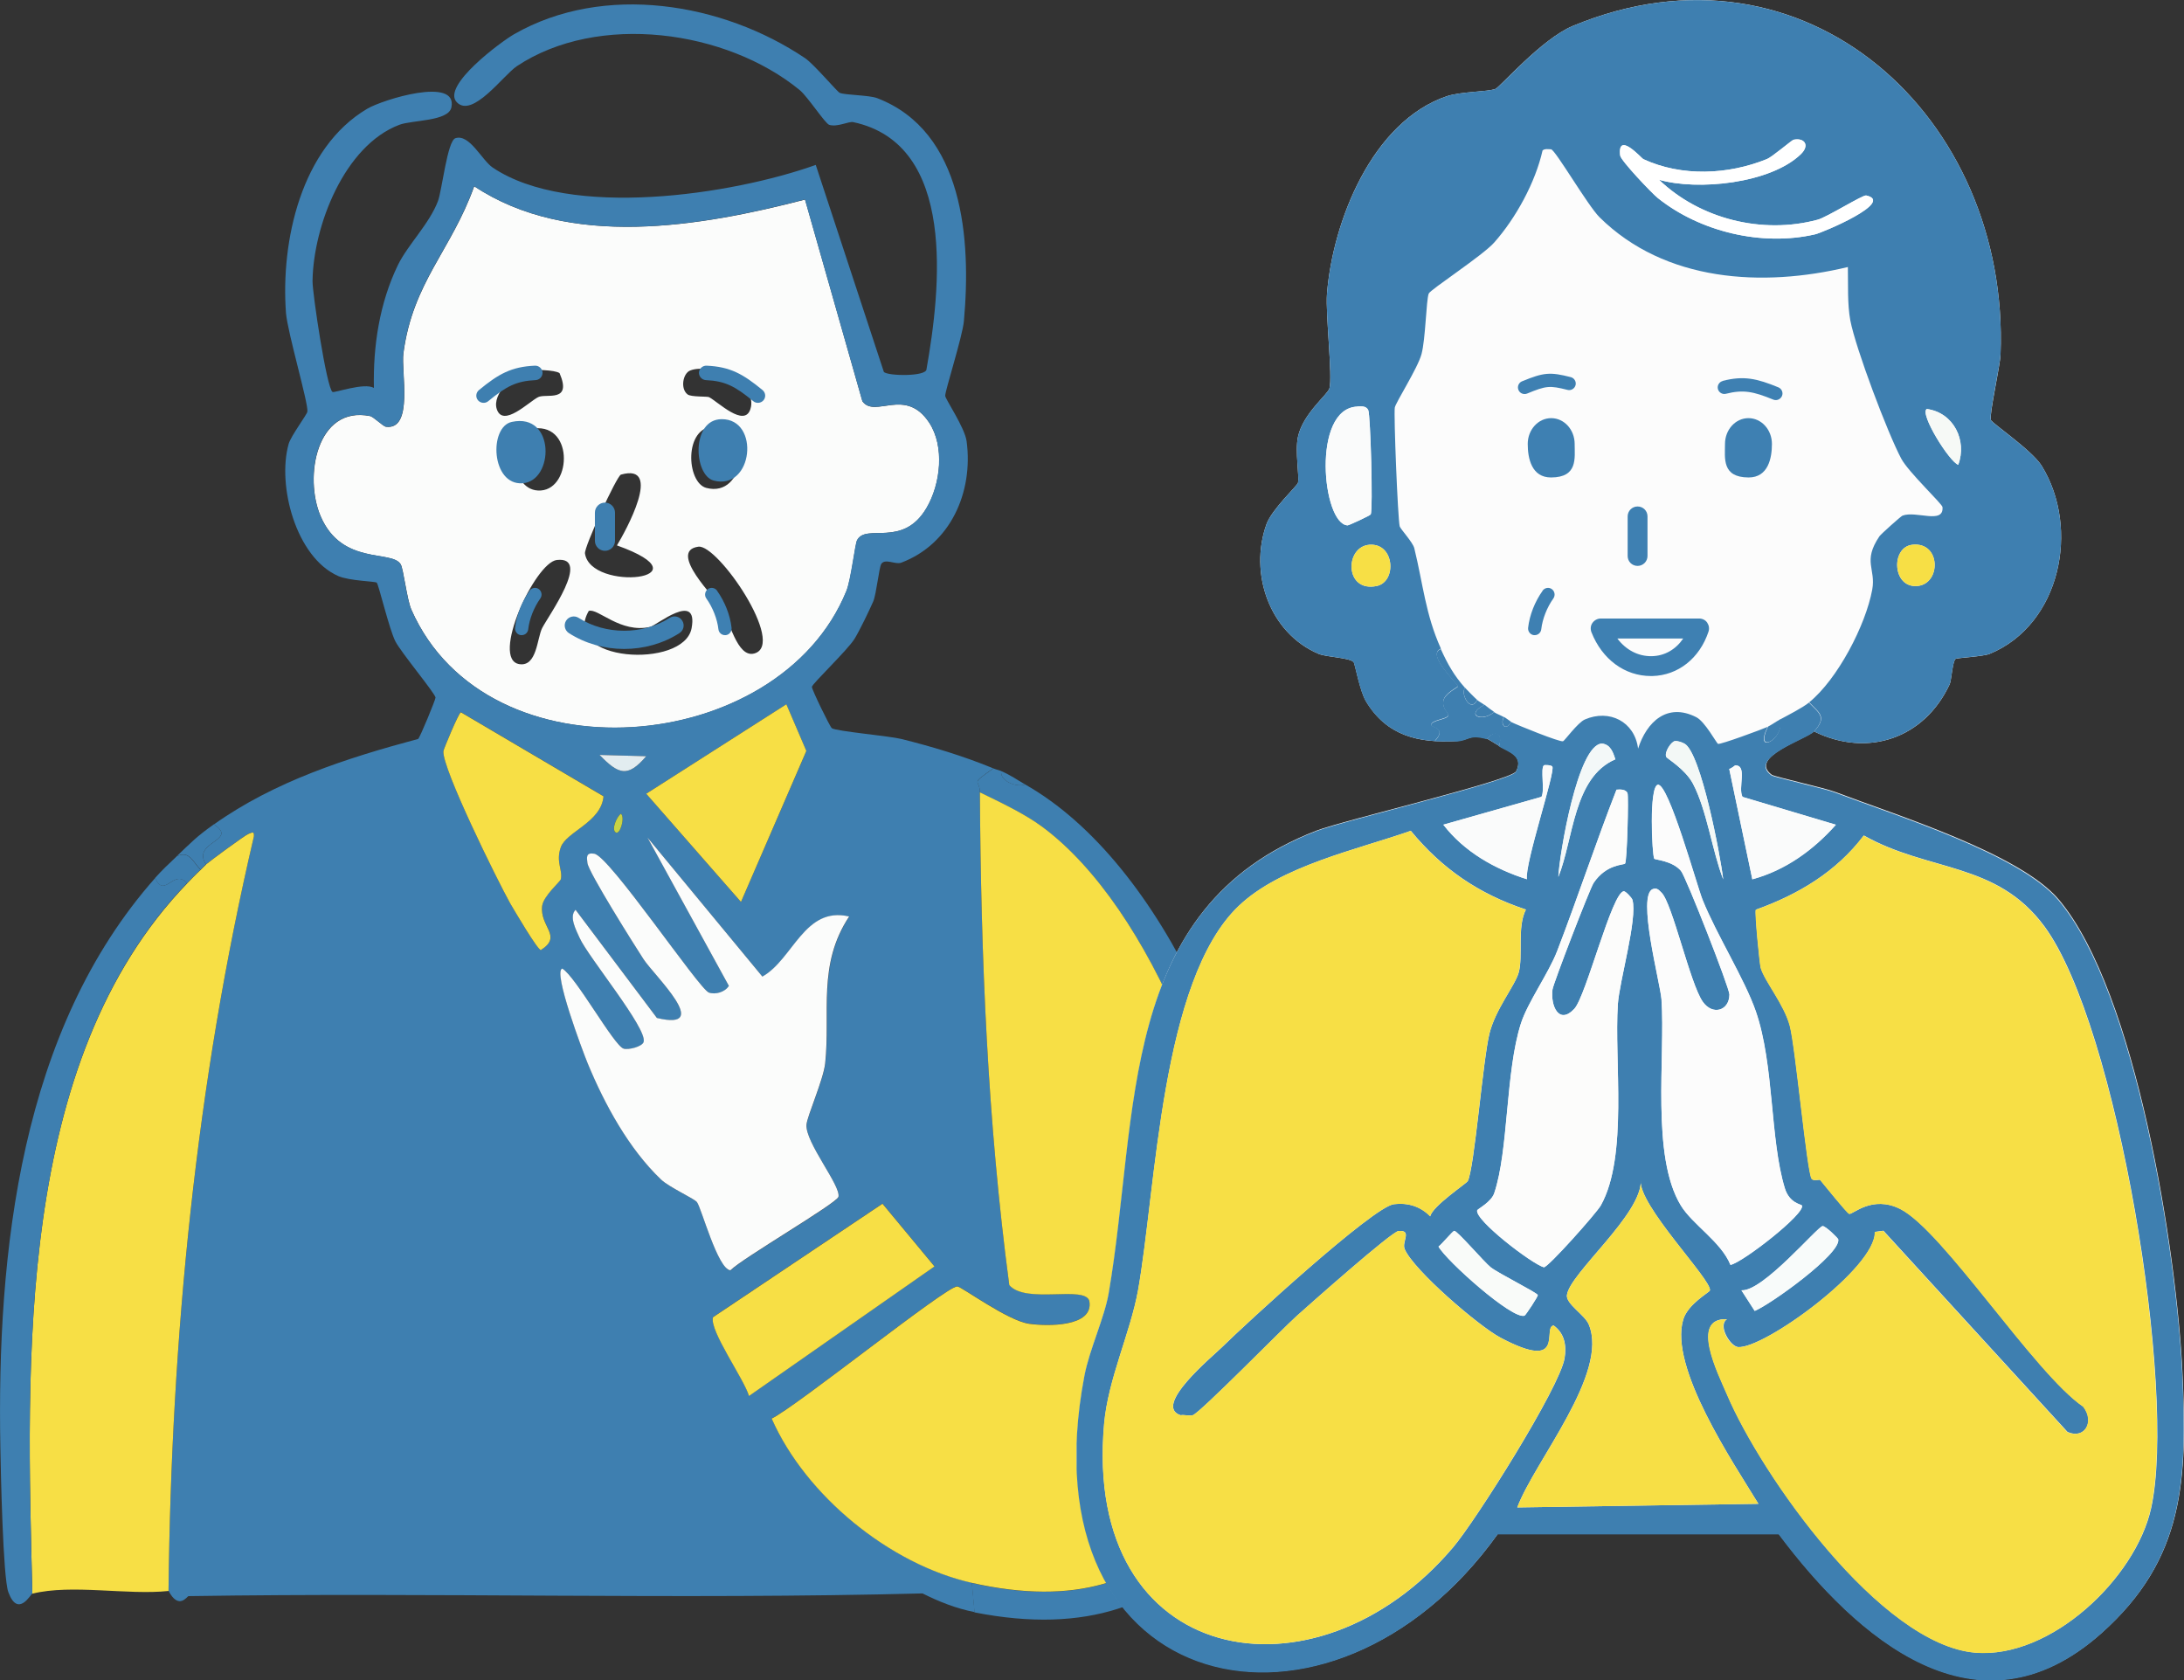 <?xml version="1.0" encoding="UTF-8"?>
<svg id="_レイヤー_2" data-name="レイヤー 2" xmlns="http://www.w3.org/2000/svg" xmlns:xlink="http://www.w3.org/1999/xlink" viewBox="0 0 169.39 130.31">
  <rect x="0" y="0" width="169.39" height="130.31" fill="#333333" stroke="none"/>
  <defs>
    <style>
      .cls-1 {
        fill: #f3f8f8;
      }

      .cls-2 {
        fill: #3e80b2;
      }

      .cls-3 {
        fill: #fbfcfb;
      }

      .cls-4 {
        fill: #fcfcfc;
      }

      .cls-5 {
        fill: #f9fbf9;
      }

      .cls-6 {
        fill: #fff;
      }

      .cls-7 {
        fill: none;
      }

      .cls-8 {
        fill: #e2ecf0;
      }

      .cls-9 {
        clip-path: url(#clippath-1);
      }

      .cls-10 {
        fill: #fafbfb;
      }

      .cls-11 {
        fill: #fcfcfb;
      }

      .cls-12 {
        fill: #f8fbfa;
      }

      .cls-13 {
        fill: #f6f9f6;
      }

      .cls-14 {
        fill: #3e7fb0;
      }

      .cls-15 {
        clip-path: url(#clippath);
      }

      .cls-16 {
        fill: #f3f8f6;
      }

      .cls-17 {
        fill: #c8d344;
      }

      .cls-18 {
        fill: #f7df45;
      }
    </style>
    <clipPath id="clippath">
      <rect class="cls-7" y=".33" width="98.78" height="125.28"/>
    </clipPath>
    <clipPath id="clippath-1">
      <rect class="cls-7" x="83.5" width="85.89" height="130.31"/>
    </clipPath>
  </defs>
  <g id="_修正" data-name="修正">
    <g>
      <g class="cls-15">
        <path class="cls-3" d="M36.77,14.44c7.38,4.91,17.6,3.13,25.67,1.04l4.45,15.64c.97,1.36,3.33-1.14,5.18,1.66,1.22,1.85.89,4.77-.21,6.63-1.85,3.12-4.68,1.15-5.38,2.49-.16.31-.46,3.04-.83,3.94-5.23,12.87-27.85,14.8-33.74,1.45-.35-.79-.61-3.15-.83-3.52-.67-1.14-4.56.12-6.21-3.73-1.31-3.05-.31-8.59,3.83-7.77.27.05,1.01.8,1.24.83,2.16.27,1.16-4.29,1.35-5.7.73-5.52,3.71-7.97,5.49-12.95M40.91,28.73c-1.05.21-2.77,1.82-2.38,3,.48,1.46,2.49-.57,3.21-.93.6-.31,2.66.47,1.66-1.86-.35-.26-2.04-.29-2.48-.21M53.54,28.73c-.58.22-.79,1.42-.21,1.86.27.21,1.52.14,1.66.21.68.35,2.74,2.39,3.21.93.64-1.99-3.08-3.61-4.66-3M55.4,33.08c-2.38.01-2.17,4.35-.62,4.76,3.06.81,3.63-4.78.62-4.76M41.12,33.28c-1.8.39-1.61,4.93.83,4.76,2.45-.17,2.56-5.49-.83-4.76M48.16,36.81c-.32.09-2.86,5.62-2.79,6.11.43,3.03,9.81,2,2.48-.62.64-1.05,3.63-6.43.31-5.49M54.16,42.4c-2.4.34,1.35,4.03,1.76,4.66.65,1,1.24,4,2.59,3.62,2.49-.7-2.85-8.5-4.35-8.28M43.19,43.43c-1.7.19-5.18,7.74-2.9,8.08,1.36.2,1.36-2.01,1.76-2.8.48-.94,3.84-5.58,1.14-5.28M45.67,47.37c-2.28,3.97,7.38,4.55,7.97,1.35.54-2.92-2.76-.2-3.21-.1-2.32.52-4.05-1.47-4.76-1.24"/>
        <path class="cls-14" d="M16.59,63.94c4.72-3.35,10.28-5.14,15.84-6.63.14-.1,1.35-3.04,1.35-3.21-.02-.31-2.68-3.51-3.11-4.35-.48-.93-1.29-4.38-1.45-4.56-.1-.11-2.12-.13-3-.52-3.28-1.46-4.74-7.04-3.83-10.25.17-.6,1.41-2.26,1.45-2.49.1-.6-1.54-6.15-1.66-7.66-.41-5.53,1.15-12.8,6.31-15.84,1.18-.7,7.03-2.52,6.52-.1-.23,1.09-3.04.97-4.04,1.35-4.27,1.62-6.67,7.85-6.73,12.12-.01.93,1.09,8.29,1.55,8.6.13.09,2.5-.76,3.21-.31-.07-3.28.44-6.59,1.86-9.53.77-1.58,2.45-3.21,3.11-4.97.31-.83.73-4.67,1.35-4.87,1.1-.36,2.05,1.71,2.9,2.28,5.97,4.01,18.55,2.11,25.05-.21l5.28,16.05c.26.33,3.32.38,3.31-.21,1.09-6.16,2.38-17.45-5.69-19.16-.35-.07-1.23.41-1.86.21-.31-.1-1.68-2.2-2.28-2.69-5.69-4.67-15.64-6.04-21.94-1.86-1.05.7-3.44,4.06-4.66,2.8-1.22-1.27,3.48-4.73,4.45-5.28,6.95-3.98,16.16-2.45,22.56,1.86.7.47,2.48,2.6,2.69,2.69.42.18,2.26.17,2.9.41,6.72,2.58,7.3,10.99,6.73,17.29-.11,1.21-1.47,5.43-1.45,5.8.01.26,1.51,2.44,1.66,3.52.53,3.97-1.26,7.98-5.07,9.42-.46.17-1.25-.36-1.55.1-.17.27-.38,2.34-.62,2.9-.33.75-1.04,2.23-1.45,2.9-.54.88-3.28,3.48-3.31,3.73-.02.18,1.4,3.11,1.55,3.21.38.24,4.45.6,5.38.83,2.45.61,4.8,1.32,7.14,2.28-1.88,1.33-1.04.79-1.04,1.86.08,12.79.59,25.53,2.28,38.21,1.29,1.5,5.9,0,6.21,1.24.36,2.03-3.3,1.95-4.66,1.76-1.67-.23-5.27-2.9-5.59-2.9-.88,0-12.45,9.32-14.39,10.25,2.63,5.97,9.16,11.29,15.53,12.74l.21,2.28c-1.43-.28-2.74-.8-4.04-1.45-18.96.49-37.94-.09-56.93.21-.1,0-.75,1.11-1.55-.41.22-19.69,2.15-39.36,6.62-58.51.02-.41-.09-.33-.41-.21-.29.11-2.92,2.05-3.31,2.38-1.14-1.8,2.58-1.81.62-3.11M36.77,14.44c-1.77,4.97-4.76,7.42-5.49,12.95-.19,1.41.81,5.97-1.35,5.7-.23-.03-.97-.78-1.24-.83-4.14-.83-5.14,4.72-3.83,7.77,1.65,3.85,5.54,2.59,6.21,3.73.22.37.48,2.74.83,3.52,5.89,13.35,28.51,11.42,33.74-1.45.36-.9.66-3.62.83-3.94.7-1.33,3.54.64,5.38-2.49,1.1-1.86,1.43-4.78.21-6.63-1.84-2.79-4.21-.3-5.18-1.66l-4.45-15.64c-8.07,2.09-18.29,3.88-25.67-1.04M60.99,54.62l-10.87,6.94,7.35,8.39,5.07-11.7-1.55-3.62ZM35.74,55.24c-.16.04-1.33,2.84-1.35,3-.13,1.29,4.21,10.1,5.18,11.81.28.49,2.12,3.63,2.38,3.62,1.73-1.08-.09-1.78.1-3.42.09-.78,1.41-1.89,1.45-2.07.16-.7-.41-1.36,0-2.49.43-1.19,3.14-1.92,3.31-3.94l-11.07-6.52ZM46.5,58.55c1.48,1.5,2.17,1.8,3.62.1l-3.62-.1ZM48.16,63.11c-.3.19-.78,1.21-.41,1.45.34.23.75-1.16.41-1.45M50.23,64.97l6.31,11.5c-.29.48-1.04.7-1.55.52-.77-.27-7.76-10.67-8.9-10.77-.65-.11-.56.3-.52.72.08.72,3.66,6.4,4.35,7.46.81,1.25,5.43,5.6,1.04,4.56l-6.31-8.39c-.54.54.08,1.64.31,2.17.64,1.46,5.28,7.04,4.97,8.08-.11.37-1.18.62-1.55.52-.74-.21-3.73-5.61-4.76-6.21-.76.21,1.62,6.5,1.97,7.35,1.31,3.17,3.19,6.63,5.69,9.01.65.61,2.59,1.48,2.79,1.76.33.45,1.61,5.2,2.59,5.28.87-.9,8.27-5.2,8.38-5.7.2-.86-2.59-4.21-2.48-5.59.05-.68,1.31-3.48,1.45-4.76.43-3.97-.61-7.63,1.86-11.39-3.47-.82-4.34,3.32-6.73,4.66l-8.9-10.77ZM68.44,93.35l-13.14,8.8c-.31,1.01,2.44,4.82,2.79,6.11l14.39-10.05-4.04-4.87Z"/>
        <path class="cls-18" d="M68.44,93.35l4.04,4.87-14.39,10.05c-.36-1.29-3.1-5.1-2.79-6.11l13.14-8.8Z"/>
        <path class="cls-14" d="M13.69,66.42c.98-.48,1.24.39,1.86,1.04-.3.27-.74.73-1.04,1.04-1.03-1.17-1.76,1.25-2.48-.41.54-.61,1.07-1.1,1.66-1.66"/>
        <path class="cls-8" d="M46.5,58.55l3.62.1c-1.45,1.7-2.15,1.4-3.62-.1"/>
        <path class="cls-3" d="M50.23,64.97l8.9,10.77c2.39-1.34,3.26-5.48,6.73-4.66-2.48,3.76-1.44,7.42-1.86,11.39-.14,1.28-1.4,4.09-1.45,4.76-.1,1.38,2.68,4.73,2.48,5.59-.11.49-7.51,4.8-8.38,5.7-.98-.08-2.25-4.83-2.59-5.28-.2-.28-2.15-1.15-2.79-1.76-2.5-2.38-4.38-5.84-5.69-9.01-.35-.85-2.73-7.15-1.97-7.35,1.04.6,4.02,6,4.76,6.21.37.11,1.44-.15,1.55-.52.31-1.04-4.33-6.62-4.97-8.08-.23-.53-.85-1.63-.31-2.17l6.31,8.39c4.4,1.05-.22-3.3-1.04-4.56-.68-1.05-4.27-6.74-4.35-7.46-.05-.42-.13-.83.52-.72,1.14.1,8.14,10.5,8.9,10.77.51.18,1.26-.04,1.55-.52l-6.31-11.5Z"/>
        <path class="cls-18" d="M15.97,67.05c.39-.33,3.02-2.27,3.31-2.38.32-.13.44-.2.41.21-4.48,19.15-6.4,38.82-6.62,58.51-3.18.34-7.52-.55-10.56.21-.45-17.87-1.34-41.26,12.01-55.09.29-.3.74-.77,1.04-1.04.14-.13.25-.27.41-.41"/>
        <path class="cls-14" d="M77.65,59.8c.83.37,1.15.63,1.86,1.04-.62.25-1.96-.22-1.86-1.04"/>
        <path class="cls-14" d="M12.03,68.08c.73,1.67,1.45-.75,2.48.41C1.17,82.33,2.07,105.72,2.51,123.59c-.12.03-1.11,1.92-1.86-.1-.42-1.11-.59-9.4-.62-11.18-.29-15.25,1.57-32.43,12.01-44.22"/>
        <path class="cls-14" d="M13.69,66.42c1.18-1.12,1.52-1.51,2.9-2.49,1.96,1.29-1.76,1.31-.62,3.11-.17.14-.27.29-.41.41-.62-.65-.89-1.52-1.86-1.04"/>
        <path class="cls-17" d="M48.16,63.11c.34.29-.07,1.68-.41,1.45-.36-.24.11-1.26.41-1.45"/>
        <path class="cls-18" d="M35.74,55.24l11.07,6.52c-.18,2.02-2.88,2.74-3.31,3.94-.41,1.13.16,1.78,0,2.49-.04.18-1.35,1.29-1.45,2.07-.2,1.63,1.62,2.33-.1,3.42-.26,0-2.1-3.14-2.38-3.62-.96-1.71-5.31-10.51-5.18-11.81.02-.16,1.19-2.97,1.35-3"/>
        <polygon class="cls-18" points="60.99 54.62 62.54 58.24 57.47 69.95 50.12 61.56 60.99 54.62"/>
        <path class="cls-14" d="M77.03,59.59c.21.09.5.15.62.21-.1.82,1.25,1.28,1.86,1.04,21.48,12.17,31.07,71.13-3.93,64.21l-.21-2.28c32.22,7.31,22.24-46.17,5.49-58.62-1.38-1.03-3.3-1.93-4.86-2.69,0-1.08-.84-.53,1.04-1.86"/>
        <path class="cls-18" d="M76,61.45c1.56.76,3.48,1.66,4.86,2.69,16.76,12.45,26.74,65.93-5.49,58.62-6.37-1.44-12.89-6.77-15.52-12.74,1.94-.94,13.5-10.24,14.39-10.25.32,0,3.91,2.67,5.59,2.9,1.36.19,5.01.27,4.66-1.76-.31-1.25-4.92.26-6.21-1.24-1.69-12.69-2.2-25.42-2.28-38.21"/>
        <path class="cls-14" d="M39.7,32.72c3.39-.73,3.28,4.6.83,4.76-2.44.17-2.63-4.38-.83-4.76"/>
        <path class="cls-14" d="M55.97,32.51c3.01-.02,2.44,5.57-.62,4.76-1.55-.41-1.76-4.75.62-4.76"/>
        <path class="cls-14" d="M54.8,28.36c-.31-.01-.57.23-.59.53-.01.31.23.57.53.59,1.52.07,2.29.49,3.69,1.64.06.05.12.08.19.1.21.06.45,0,.6-.18.2-.24.16-.59-.08-.79-1.51-1.24-2.5-1.81-4.35-1.89"/>
        <path class="cls-14" d="M41.49,28.36c.31-.01.57.23.59.53.01.31-.23.57-.53.59-1.52.07-2.29.49-3.69,1.64-.06.05-.12.08-.19.1-.21.06-.45,0-.6-.18-.2-.24-.16-.59.08-.79,1.51-1.24,2.5-1.81,4.35-1.89"/>
      </g>
      <path class="cls-14" d="M48.42,50.33c1.5,0,3-.41,4.28-1.23.33-.21.42-.64.21-.97-.21-.33-.64-.42-.97-.21-2.08,1.33-4.98,1.33-7.06,0-.33-.21-.76-.11-.97.21-.21.33-.11.76.21.97,1.28.82,2.78,1.23,4.28,1.23Z"/>
      <path class="cls-2" d="M41.08,45.81c-.61.85-1.02,1.9-1.13,2.88-.03.28.17.54.45.57.02,0,.04,0,.06,0,.26,0,.48-.19.51-.46.09-.79.44-1.69.94-2.39.16-.23.11-.55-.12-.72-.23-.17-.55-.11-.72.12Z"/>
      <path class="cls-2" d="M55.61,45.81c.61.85,1.02,1.9,1.13,2.88.03.28-.17.54-.45.57-.02,0-.04,0-.06,0-.26,0-.48-.19-.51-.46-.09-.79-.44-1.69-.94-2.39-.16-.23-.11-.55.12-.72.23-.17.55-.11.72.12Z"/>
      <path class="cls-14" d="M47.7,41.94v-2.18c0-.43-.35-.78-.78-.78s-.78.35-.78.78v2.18c0,.43.35.78.78.78s.78-.35.78-.78Z"/>
    </g>
    <g>
      <g class="cls-9">
        <path class="cls-4" d="M140.7,56.73c4.19,2.06,8.57.52,10.52-3.67.13-.28.22-1.84.47-1.97.12-.06,2.15-.18,2.63-.38,5.5-2.27,7.02-9.73,4.04-14.57-.75-1.22-3.87-3.32-3.95-3.57-.13-.46.72-4.16.75-5.08.73-18.39-15.12-32.97-33.17-25.48-2.43,1.01-5.65,4.75-6.01,4.89-.63.23-2.67.2-3.76.56-5.8,1.96-8.86,9.72-9.3,15.33-.12,1.59.45,6.45.19,7.33-.14.49-2.05,1.95-2.44,3.76-.24,1.13.12,3.04,0,3.57-.04.2-2.03,2.06-2.44,3.2-1.37,3.8.22,8.44,4.04,10.06.61.26,2.48.29,2.73.66.09.13.47,2.22.94,3.01,1.61,2.7,4.1,3.25,6.95,3.1,1.14-.06,1-.58,2.44-.19.05.01.78.46.94.56.7.44,1.95.74,1.32,1.97-.37.72-13.39,3.79-15.51,4.61-15.44,5.99-13.69,21.92-16.07,35.82-.33,1.91-1.49,4.36-1.88,6.39-4.81,25.25,19.18,30.31,32.04,12.32h21.8c6.05,8.08,15.38,16.25,25,7.71,6.51-5.78,6.68-11.96,6.3-20.22-.43-9.32-3.58-29.53-9.58-36.67-3.01-3.58-12.62-6.56-17.38-8.37-.78-.3-4.68-1.17-4.89-1.32-1.88-1.37,2.75-2.8,3.29-3.39"/>
        <path class="cls-4" d="M111.76,50.33c-1.2-2.65-1.39-5.05-2.07-7.8-.11-.45-1.08-1.5-1.13-1.69-.15-.63-.46-8.67-.38-9.21.06-.4,1.77-3.03,2.07-4.14.32-1.18.36-4.16.56-4.7.11-.3,4.18-2.94,5.07-3.95,1.68-1.88,3.2-4.66,3.76-7.15.15-.15.44-.11.66-.09.32.02,2.85,4.37,3.76,5.27,5.08,5.02,12.64,5.44,19.26,3.86.03,1.31-.06,2.85.19,4.14.41,2.16,2.89,8.73,3.95,10.72.56,1.05,3.17,3.52,3.2,3.76.11,1.36-2.06.26-3.1.66-.11.04-1.67,1.42-1.79,1.6-1.34,1.97-.26,2.51-.56,4.14-.51,2.78-2.69,6.95-4.89,8.74-.49.4-1.65.99-2.26,1.32-.28.15-.74.48-.94.56-.43.19-3.66,1.39-3.85,1.32-.12-.05-1.01-1.72-1.69-2.07-2.26-1.15-3.85.38-4.51,2.44-.28-2.11-2.25-3.08-4.13-2.26-.55.24-1.58,1.66-1.69,1.69-.25.07-3.56-1.27-4.04-1.5-.1-.05-.38-.27-.56-.38-.24-.14-.52-.23-.75-.38-.13-.09-.57-.43-.75-.56-.16-.12-.41-.24-.56-.38-.2-.17-.76-.74-.94-.94-.85-.94-1.36-1.86-1.88-3.01M119.18,26.07c-1.19.08-4.91,1.06-4.04,2.73.72,1.38,2.42-.22,3.48-.47.39-.09,5.06.26,3.01-1.88-.47-.49-1.75-.42-2.44-.38M134.4,26.07c-1.09.3-1.27,1.94-.38,2.26.48.17,1.84-.14,2.44,0,1.32.32,2.96,1.83,3.85.47.7-2.16-4.72-3.05-5.92-2.73M119.37,32.84c-1.53.41-1.86,3.76-.19,4.51,3.85,1.72,4.33-5.63.19-4.51M134.78,32.84c-1.69.41-1.89,3.79-.19,4.51,3.78,1.61,4.33-5.52.19-4.51M127.07,37.17c-.47.13-2.84,4.81-2.72,5.36.18.85,4.27,3.42,3.95.75-.07-.61-1.47-1.29-1.5-1.5-.03-.22,1.98-3.06,1.88-3.76-.08-.57-1.04-1.01-1.6-.85M132.9,43.56c-1.72,1.46,1.35,3.03,2.16,4.61.68,1.32.65,4.81,2.35,4.23,1.19-.41.03-4.4-.47-5.36-.51-.98-2.94-3.84-4.04-3.48M121.81,43.75c-1.72.28-5.89,7.12-3.57,8.65,1.56.4,1.76-3.29,2.54-4.61.33-.56,4.78-4.65,1.03-4.04M133.46,47.51c-.37,0-3.02,1.72-4.13,1.88-.6.08-2.41.09-3.01,0-.81-.12-5.6-3.22-4.98-.47.23,1.01,4.21,2.62,5.17,2.73,1.75.2,8.33-.88,7.99-3.29-.05-.33-.66-.85-1.03-.85"/>
        <path class="cls-14" d="M112.88,57.48c-2.85.15-5.35-.41-6.95-3.1-.47-.79-.85-2.88-.94-3.01-.25-.37-2.11-.4-2.72-.66-3.82-1.62-5.41-6.26-4.04-10.06.41-1.13,2.4-3,2.44-3.2.12-.53-.24-2.44,0-3.57.39-1.81,2.3-3.27,2.44-3.76.26-.88-.31-5.74-.19-7.33.44-5.61,3.51-13.37,9.3-15.33,1.09-.37,3.13-.33,3.76-.56.37-.13,3.58-3.88,6.01-4.89,18.05-7.48,33.9,7.09,33.17,25.48-.04.92-.89,4.62-.75,5.08.08.26,3.2,2.36,3.95,3.57,2.98,4.84,1.46,12.3-4.04,14.57-.48.2-2.52.31-2.63.38-.24.14-.34,1.69-.47,1.97-1.96,4.19-6.34,5.73-10.52,3.67,1.04-1.14.41-1.43-.38-2.26,2.2-1.79,4.38-5.97,4.89-8.74.3-1.63-.77-2.17.56-4.14.12-.17,1.67-1.56,1.79-1.6,1.05-.4,3.21.7,3.1-.66-.02-.25-2.64-2.71-3.2-3.76-1.06-1.99-3.54-8.56-3.95-10.72-.24-1.29-.16-2.82-.19-4.14-6.62,1.59-14.18,1.16-19.26-3.86-.91-.9-3.44-5.25-3.76-5.27-.21-.01-.5-.06-.66.09-.56,2.49-2.08,5.26-3.76,7.15-.9,1.01-4.96,3.65-5.07,3.95-.2.54-.24,3.52-.56,4.7-.3,1.1-2,3.74-2.07,4.14-.09.55.23,8.58.38,9.21.05.2,1.02,1.24,1.13,1.69.68,2.76.87,5.16,2.07,7.8-1.19.44,1.36,2.74,1.32,2.91-.02.08-1.05.55-1.13,1.13-.09.69.45.9.38,1.13-.1.31-1.37.35-1.32.75.03.19,1.23.22.28,1.22h1.6ZM139.1,10.84c-.13.03-1.65,1.34-2.07,1.5-3.01,1.22-6.6,1.38-9.58,0-.12-.06-2.01-2.21-1.79-.28.05.39,2.44,2.91,2.91,3.29,3.28,2.63,8.1,3.78,12.22,2.82.59-.14,6.21-2.51,3.95-3.01-.26-.06-3.04,1.69-3.76,1.88-4.29,1.16-9.13-.05-12.31-3.1,3.02.87,8.64.28,10.99-1.97.74-.71.28-1.31-.56-1.13M105.27,31.53c-3.56.14-2.72,9.12-.75,9.21.1,0,1.74-.76,1.79-.85.19-.36-.01-7.72-.19-8.09-.16-.34-.55-.29-.85-.28M149.44,31.72c-.58.36,1.76,4.1,2.44,4.32.7-1.87-.35-4.04-2.44-4.32M106.21,42.25c-1.92.15-1.94,3.71.56,3.2,1.59-.33,1.4-3.35-.56-3.2M148.31,42.25c-1.67.2-1.55,3.35.38,3.2,1.89-.15,1.86-3.46-.38-3.2"/>
        <path class="cls-14" d="M112.88,57.48h-1.6c.95-1-.25-1.04-.28-1.22-.06-.4,1.22-.44,1.32-.75.08-.23-.47-.44-.38-1.13.08-.57,1.11-1.05,1.13-1.13.05-.17-2.51-2.48-1.32-2.91.52,1.15,1.03,2.06,1.88,3.01-.39.41.42,2,.94.94.15.13.4.25.56.38-1.52.76-.25,1.4.75.56.23.15.51.24.75.38-.32.65.2,1.11.56.38.48.24,3.79,1.58,4.04,1.5.11-.03,1.14-1.45,1.69-1.69,1.89-.82,3.86.15,4.13,2.26.66-2.07,2.25-3.59,4.51-2.44.68.34,1.57,2.02,1.69,2.07.19.07,3.43-1.13,3.85-1.32-1.12,2.29,1.35.92.94-.56.61-.33,1.77-.92,2.26-1.32.79.82,1.42,1.12.38,2.26-.54.59-5.17,2.02-3.29,3.38.2.15,4.11,1.02,4.89,1.32,4.76,1.81,14.37,4.79,17.38,8.37,6,7.13,9.15,27.35,9.59,36.67.38,8.25.21,14.43-6.3,20.22-9.61,8.54-18.94.37-25-7.71h-21.8c-12.87,18-36.86,12.93-32.04-12.32.39-2.03,1.55-4.48,1.88-6.39,2.38-13.9.63-29.84,16.07-35.82,2.12-.82,15.13-3.89,15.51-4.61.64-1.23-.61-1.54-1.32-1.97.32-.94-.25-1.36-.94-.56-1.45-.39-1.3.13-2.44.19M129.89,57.48c-.27.05-.82.85-.66,1.22.06.13,1.46.93,2.07,2.07,1.08,2.04,1.5,5.23,2.35,7.43-.2-1.77-1.73-9.86-3.01-10.53-.19-.1-.54-.23-.75-.19M124.25,57.67c-1.88.05-3.31,8.69-3.38,10.34,1.18-2.95,1.16-7.72,4.42-9.12-.18-.56-.39-1.15-1.03-1.22M119.74,59.36c-.28.22.09,2-.19,2.44l-7.61,2.16c1.63,2.11,3.99,3.44,6.48,4.23-.19-1.18,2.24-8.38,1.97-8.74-.09-.12-.59-.14-.66-.09M134.59,59.36s-.3.25-.47.28l1.79,8.56c2.58-.7,4.74-2.27,6.48-4.23l-7.24-2.16c-.38-.67.4-2.48-.56-2.44M128.58,60.86c-.71.13-.45,5.49-.28,5.74.06.09,1.39.15,2.07.94.38.44,3.76,9.08,3.76,9.59-.01,1.26-1.3,1.66-2.07.56-.98-1.4-2.36-7.65-3.2-8.46-.2-.19-.33-.39-.66-.28-1.28.43.57,7.31.66,8.56.31,4.48-.82,12.16,1.5,15.98.9,1.48,3.13,2.82,3.85,4.61.92-.16,5.84-3.99,5.54-4.61-.04-.08-.96-.17-1.32-1.32-1.17-3.8-.82-9.59-2.26-13.73-.87-2.52-3.03-5.92-4.13-8.65-.44-1.09-2.64-9.09-3.48-8.93M125.38,61.24c-1.62,4.14-3.01,8.36-4.6,12.51-.67,1.75-2.3,4-2.82,5.64-1.2,3.77-.94,9.85-2.07,13.16-.23.69-1.29,1.23-1.32,1.32-.2.76,4.24,4.16,5.17,4.42.33.02,4.09-4.21,4.42-4.8,2.13-3.81,1.02-11.22,1.32-15.61.12-1.78,1.54-6.65,1.13-8.09-.05-.16-.52-.66-.66-.66-.92.03-2.94,8.15-3.85,9.12-1.19,1.26-1.85-.23-1.69-1.5.05-.44,2.9-7.83,3.19-8.27.99-1.48,2.36-1.38,2.44-1.5.16-.22.28-5.2.19-5.45-.11-.31-.57-.31-.85-.28M109.41,64.44c-4.16,1.46-10.08,2.71-13.34,5.83-6.04,5.77-6.39,21.92-7.8,29.81-.59,3.27-2.32,6.87-2.63,10.34-1.69,18.94,16.42,22.15,27.06,9.59,1.76-2.07,8.27-12.39,8.65-14.67.16-.99,0-1.93-.85-2.54-.9.11,1.02,3.67-4.13.94-1.67-.89-6.72-5.22-7.42-6.86-.25-.57.61-1.48-.47-1.41-.53.03-6.95,5.74-7.89,6.58-1.11.99-7.54,7.56-8.08,7.71-.24.07-.66-.05-.94,0-2.2-.71,2.47-4.55,3.2-5.27,1.78-1.76,11.72-10.9,13.34-11.1,1.1-.13,2.06.17,2.82.94.18-.8,2.82-2.55,2.91-2.73.51-.93,1.18-9.46,1.69-11.47.48-1.9,1.96-3.66,2.26-4.7.36-1.25-.14-3.54.56-4.89-3.65-1.21-6.5-3.16-8.93-6.11M144.55,64.81c-2.14,2.81-5.07,4.56-8.36,5.74-.1.2.29,4.22.38,4.51.31,1.06,1.81,2.81,2.26,4.51.44,1.68,1.33,11.37,1.69,11.85.16.21.6.03.66.09.29.34,2.09,2.6,2.26,2.63.28.06,1.77-1.47,3.95-.38,3.33,1.67,10.42,12.75,14.19,15.33.9,1.15.13,2.56-1.22,1.97l-14.28-15.61-.66.09c.1,2.78-8.64,9.11-10.62,8.93-.6-.06-1.6-1.69-.85-2.16-2.9-.12-.67,4.26,0,5.83,2.68,6.3,11.92,19.41,19.26,20.03,5.85.49,12.42-5.76,13.63-11.19,2.02-9.09-2.61-37.44-8.27-45.13-3.71-5.04-8.96-4.21-14-7.05M127.26,91.52c.14,2.62-5.54,7.25-5.73,8.93-.08.68,1.38,1.52,1.69,2.26,1.6,3.79-4.2,10.61-5.54,14.2l18.7-.28c-1.96-3.21-6.94-10.58-5.83-14.29.37-1.22,2.03-2.1,2.07-2.26.17-.8-5.63-6.67-5.36-8.56M141.36,95.09c-.4.04-4.64,5.11-6.3,4.98l1.03,1.6c1.22-.5,6.68-4.41,6.48-5.55-.01-.09-1-1.06-1.22-1.03M112.79,95.46c-.12.01-.99,1.06-1.22,1.22.6,1.09,5.72,5.68,6.67,5.36.09-.03,1.07-1.51,1.03-1.6-.07-.2-3.04-1.67-3.66-2.16-.49-.39-2.59-2.84-2.82-2.82"/>
        <path class="cls-5" d="M112.79,95.46c.23-.02,2.33,2.43,2.82,2.82.62.49,3.59,1.96,3.66,2.16.03.09-.94,1.57-1.03,1.6-.95.32-6.07-4.27-6.67-5.36.24-.16,1.11-1.21,1.22-1.22"/>
        <path class="cls-14" d="M138.07,55.79c.41,1.48-2.06,2.85-.94.56.2-.09.66-.41.94-.56"/>
        <path class="cls-12" d="M141.36,95.09c.23-.02,1.21.95,1.22,1.03.2,1.14-5.26,5.05-6.48,5.55l-1.03-1.6c1.65.13,5.89-4.94,6.3-4.98"/>
        <path class="cls-18" d="M127.26,91.52c-.27,1.88,5.53,7.76,5.36,8.56-.03.15-1.7,1.03-2.07,2.26-1.12,3.71,3.87,11.08,5.83,14.29l-18.7.28c1.34-3.59,7.15-10.41,5.54-14.2-.31-.73-1.77-1.58-1.69-2.26.19-1.68,5.88-6.32,5.73-8.93"/>
        <path class="cls-18" d="M144.55,64.81c5.04,2.84,10.29,2.01,14,7.05,5.66,7.69,10.29,36.05,8.27,45.13-1.21,5.43-7.77,11.68-13.63,11.19-7.34-.62-16.58-13.72-19.26-20.03-.67-1.57-2.9-5.95,0-5.83-.76.47.25,2.11.85,2.16,1.98.18,10.72-6.16,10.62-8.93l.66-.09,14.28,15.61c1.36.58,2.12-.82,1.22-1.97-3.77-2.57-10.86-13.65-14.19-15.33-2.17-1.09-3.67.43-3.95.38-.17-.03-1.97-2.29-2.26-2.63-.06-.07-.5.11-.66-.09-.36-.48-1.25-10.17-1.69-11.85-.45-1.7-1.95-3.45-2.26-4.51-.08-.29-.48-4.31-.38-4.51,3.29-1.18,6.23-2.92,8.36-5.74"/>
        <path class="cls-18" d="M109.41,64.44c2.43,2.95,5.28,4.9,8.93,6.11-.7,1.35-.2,3.64-.56,4.89-.3,1.04-1.77,2.8-2.26,4.7-.51,2.01-1.18,10.54-1.69,11.47-.1.18-2.74,1.93-2.91,2.73-.76-.77-1.72-1.08-2.82-.94-1.62.2-11.56,9.34-13.34,11.09-.73.72-5.39,4.55-3.2,5.27.28-.05.7.07.94,0,.54-.15,6.97-6.72,8.08-7.71.94-.84,7.37-6.55,7.89-6.58,1.08-.07.22.84.47,1.41.7,1.64,5.75,5.98,7.42,6.86,5.16,2.73,3.23-.83,4.13-.94.84.61,1.01,1.55.85,2.54-.38,2.28-6.89,12.6-8.65,14.67-10.65,12.56-28.75,9.35-27.06-9.59.31-3.47,2.04-7.07,2.63-10.34,1.41-7.89,1.76-24.04,7.8-29.81,3.26-3.12,9.19-4.37,13.34-5.83"/>
        <path class="cls-11" d="M125.38,61.24c.28-.03.74-.03.85.28.09.26-.03,5.23-.19,5.45-.09.12-1.45.03-2.44,1.5-.3.44-3.14,7.83-3.19,8.27-.16,1.27.5,2.77,1.69,1.5.92-.97,2.93-9.09,3.85-9.12.14,0,.61.5.66.66.41,1.44-1.01,6.31-1.13,8.09-.29,4.39.81,11.8-1.32,15.61-.33.59-4.09,4.81-4.42,4.8-.93-.26-5.37-3.66-5.17-4.42.02-.09,1.08-.63,1.32-1.32,1.12-3.32.86-9.4,2.07-13.16.52-1.64,2.15-3.9,2.82-5.64,1.6-4.15,2.99-8.37,4.6-12.51"/>
        <path class="cls-4" d="M128.58,60.86c.84-.16,3.04,7.85,3.48,8.93,1.1,2.73,3.26,6.14,4.13,8.65,1.43,4.14,1.08,9.92,2.25,13.73.35,1.15,1.28,1.23,1.32,1.32.3.62-4.62,4.44-5.54,4.61-.72-1.79-2.95-3.13-3.85-4.61-2.33-3.82-1.2-11.51-1.5-15.98-.09-1.25-1.94-8.13-.66-8.56.32-.11.46.09.66.28.84.81,2.21,7.06,3.2,8.46.77,1.09,2.06.69,2.07-.56,0-.52-3.38-9.15-3.76-9.59-.68-.8-2-.85-2.07-.94-.17-.25-.42-5.6.28-5.74"/>
        <path class="cls-10" d="M134.59,59.36c.96-.03.19,1.77.56,2.44l7.24,2.16c-1.75,1.96-3.91,3.53-6.48,4.23l-1.79-8.56c.17-.03.44-.28.47-.28"/>
        <path class="cls-18" d="M106.21,42.25c1.96-.15,2.15,2.87.56,3.2-2.5.51-2.49-3.05-.56-3.2"/>
        <path class="cls-10" d="M119.74,59.36c.06-.05.57-.03.66.09.27.36-2.16,7.57-1.97,8.74-2.49-.79-4.85-2.12-6.48-4.23l7.61-2.16c.27-.45-.1-2.22.19-2.44"/>
        <path class="cls-18" d="M148.31,42.25c2.24-.27,2.27,3.05.38,3.2-1.92.15-2.05-3-.38-3.2"/>
        <path class="cls-1" d="M124.25,57.67c.65.07.85.66,1.03,1.22-3.26,1.4-3.23,6.17-4.42,9.12.07-1.65,1.5-10.29,3.38-10.34"/>
        <path class="cls-14" d="M115.33,57.29c.69-.8,1.26-.38.94.56-.16-.1-.89-.55-.94-.56"/>
        <path class="cls-14" d="M116.64,55.6c.19.1.47.33.56.38-.36.74-.88.28-.56-.38"/>
        <path class="cls-14" d="M115.14,54.66c.18.14.62.48.75.56-1,.83-2.27.19-.75-.56"/>
        <path class="cls-10" d="M105.27,31.53c.3-.01.68-.06.85.28.17.37.38,7.73.19,8.09-.05.09-1.69.85-1.79.85-1.97-.09-2.81-9.08.75-9.21"/>
        <path class="cls-16" d="M129.89,57.48c.21-.04.57.09.75.19,1.28.67,2.81,8.76,3.01,10.53-.85-2.19-1.27-5.39-2.35-7.43-.61-1.14-2.01-1.93-2.07-2.07-.16-.37.39-1.17.66-1.22"/>
        <path class="cls-14" d="M113.63,53.34c.18.2.74.77.94.94-.52,1.06-1.33-.53-.94-.94"/>
        <path class="cls-13" d="M149.44,31.72c2.09.28,3.14,2.46,2.44,4.33-.68-.22-3.02-3.97-2.44-4.33"/>
        <path class="cls-6" d="M139.1,10.84c.85-.18,1.3.42.56,1.13-2.35,2.26-7.97,2.84-10.99,1.97,3.18,3.05,8.02,4.26,12.31,3.1.71-.19,3.5-1.94,3.76-1.88,2.27.5-3.36,2.87-3.95,3.01-4.12.96-8.94-.19-12.22-2.82-.47-.38-2.87-2.9-2.91-3.29-.23-1.93,1.66.23,1.79.28,2.99,1.38,6.58,1.22,9.59,0,.42-.17,1.94-1.48,2.07-1.5"/>
      </g>
      <path class="cls-2" d="M120.31,32.43c-1.01,0-1.82.9-1.82,2s.29,2.61,1.82,2.6c2.08-.01,1.82-1.5,1.82-2.6s-.81-2-1.82-2Z"/>
      <path class="cls-2" d="M118.05,29.57c-.26.11-.39.41-.28.67.08.2.27.32.48.32.07,0,.13-.01.2-.04,1.48-.61,1.74-.63,3.13-.28.27.07.55-.1.62-.37.07-.27-.1-.55-.37-.62-1.6-.41-2.1-.37-3.77.32Z"/>
      <path class="cls-2" d="M135.61,32.43c-1.01,0-1.82.9-1.82,2s-.26,2.59,1.82,2.6c1.53.01,1.82-1.5,1.82-2.6s-.81-2-1.82-2Z"/>
      <path class="cls-2" d="M133.61,29.55c-.27.07-.44.35-.37.62.07.27.35.44.62.37,1.35-.34,2.13-.18,3.67.45.06.03.13.04.2.04.2,0,.39-.12.48-.32.11-.26-.02-.56-.28-.67-1.66-.68-2.68-.92-4.32-.5Z"/>
      <path class="cls-2" d="M126.24,40.05v3.07c0,.43.34.77.77.77s.77-.35.77-.77v-3.07c0-.43-.34-.77-.77-.77s-.77.35-.77.77Z"/>
      <path class="cls-2" d="M131.78,47.97h-7.63c-.25,0-.49.13-.64.34s-.17.48-.08.72c.83,2.11,2.59,3.4,4.61,3.4.04,0,.08,0,.12,0,1.99-.05,3.66-1.37,4.35-3.44.08-.24.04-.49-.1-.7s-.38-.32-.63-.32ZM128.11,50.89c-1.05.02-2-.48-2.67-1.37h5.11c-.58.85-1.44,1.35-2.43,1.37Z"/>
      <path class="cls-2" d="M119.65,45.81c-.61.85-1.02,1.9-1.13,2.88-.03.28.17.54.45.57.02,0,.04,0,.06,0,.26,0,.48-.19.51-.46.09-.79.44-1.69.94-2.39.16-.23.11-.55-.12-.72-.23-.17-.55-.11-.72.12Z"/>
    </g>
  </g>
</svg>